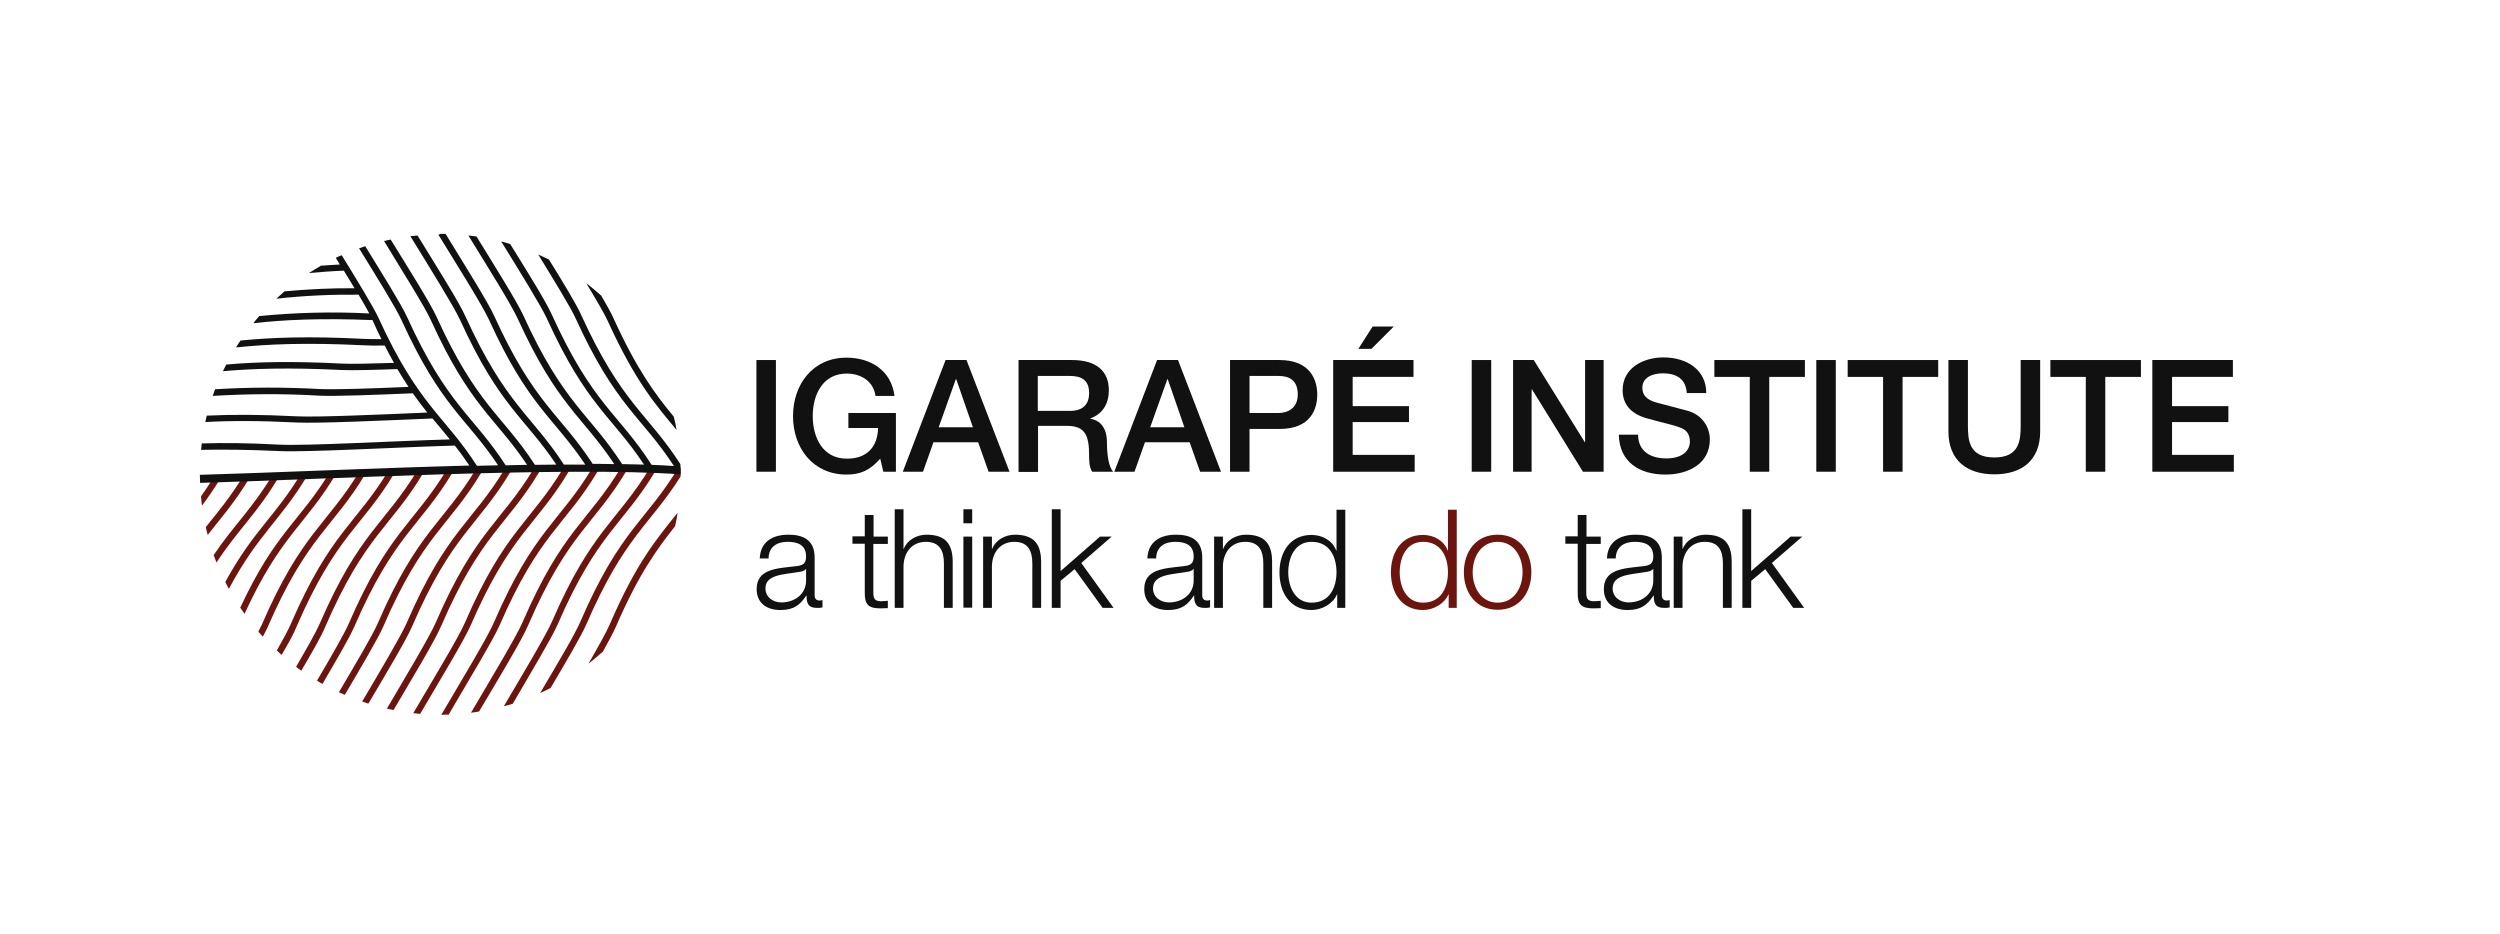 <?xml version="1.0" encoding="utf-8"?>
<!-- Generator: Adobe Illustrator 23.0.3, SVG Export Plug-In . SVG Version: 6.00 Build 0)  -->
<svg version="1.1" id="Layer_1" xmlns="http://www.w3.org/2000/svg" xmlns:xlink="http://www.w3.org/1999/xlink" x="0px" y="0px"
	 viewBox="0 0 1052 393" style="enable-background:new 0 0 1052 393;" xml:space="preserve">
<style type="text/css">
	.st0{fill-rule:evenodd;clip-rule:evenodd;fill:#6C150E;}
	.st1{fill-rule:evenodd;clip-rule:evenodd;fill:#111111;}
	.st2{enable-background:new    ;}
	.st3{fill:#111111;}
	.st4{fill:#6C150E;}
</style>
<title>2018 logo igarape</title>
<g>
	<path class="st0" d="M285.1,215.8c-8.6,10.8-17.2,20.7-28.5,46.9c-1.4,3.3-4.9,9.5-9,16.6c2.1-1.6,4.1-3.4,6.1-5.1
		c2.4-4.3,4.3-7.9,5.3-10.1c9.8-22.7,17.6-33.2,25.1-42.7C284.5,219.6,284.9,217.7,285.1,215.8L285.1,215.8z M286.4,196.7
		c0,0.9,0,1.9,0,2.9c0,0.3,0,0.6,0,0.9c-13,20.6-23.6,25.1-39.7,62.3c-2.1,4.8-8.5,15.7-15,26.7c-1.4,0.7-2.9,1.5-4.4,2.1
		c7.1-12,14.8-24.9,17-30.2c16.8-38.8,27.5-41.9,41.4-65l0.6,0.4L286.4,196.7z M215.8,296.1c-1.2,0.4-2.5,0.8-3.8,1.1
		c7.9-13.4,17.6-29.6,20.3-35.7c16.8-38.8,27.5-41.9,41.4-65l2.3,1.4c-13.8,23.1-24.6,26.2-41.4,65
		C232.1,268.6,223.3,283.2,215.8,296.1z M201.6,299.4c-1.1,0.2-2.3,0.4-3.4,0.5c8.1-13.8,19-31.8,21.8-38.3
		c16.8-38.8,27.5-41.9,41.4-65l2.3,1.4c-13.8,23.1-24.6,26.2-41.4,65C219.7,269.2,209.6,285.9,201.6,299.4L201.6,299.4z
		 M188.8,300.7c-1,0-2.1,0.1-3.1,0.1c8.1-13.9,19.4-32.4,22.2-39c16.8-38.8,27.5-41.9,41.4-65l2.3,1.4c-13.8,23.1-24.6,26.2-41.4,65
		C207.4,269.5,196.8,287,188.8,300.7L188.8,300.7z M176.8,300.4c-1-0.1-2-0.2-2.9-0.3c8.1-13.8,19-31.7,21.8-38.2
		c16.8-38.8,27.5-41.9,41.4-65l2.3,1.4c-13.8,23.1-24.6,26.2-41.4,65C195.2,269.6,184.8,286.8,176.8,300.4L176.8,300.4z
		 M165.6,298.8c-0.9-0.2-1.9-0.4-2.8-0.6c7.9-13.5,17.9-30.1,20.6-36.3c16.8-38.8,27.6-42,41.4-65l2.3,1.4
		c-13.8,23.1-24.6,26.2-41.4,65C183.1,269.5,173.4,285.5,165.6,298.8L165.6,298.8z M155,296.1c-0.9-0.3-1.8-0.6-2.6-0.9
		c7.6-12.9,16.3-27.5,18.8-33.2c16.8-38.8,27.5-41.9,41.4-65l2.3,1.4c-13.8,23.1-24.6,26.2-41.4,65
		C171.1,269.1,162.5,283.4,155,296.1L155,296.1z M145.1,292.4c-0.8-0.4-1.6-0.7-2.5-1.1c6.9-11.7,14.2-24,16.4-29.1
		c16.8-38.8,27.5-41.9,41.4-65l2.3,1.4c-13.8,23.1-24.6,26.2-41.4,65C159.1,268.7,151.9,280.8,145.1,292.4L145.1,292.4z
		 M135.7,287.8c-0.8-0.4-1.6-0.9-2.3-1.4c5.9-10,11.5-19.7,13.4-24.1c16.8-38.8,27.5-41.9,41.4-65l2.3,1.4
		c-13.8,23.1-24.6,26.2-41.4,65C147.2,268.1,141.6,277.7,135.7,287.8L135.7,287.8z M126.8,282.2c-0.7-0.5-1.5-1-2.2-1.6
		c4.5-7.8,8.4-14.6,9.9-18.1c16.8-38.8,27.5-41.9,41.4-65l2.3,1.4c-13.8,23.1-24.6,26.2-41.4,65
		C135.4,267.4,131.4,274.4,126.8,282.2L126.8,282.2z M118.5,275.6c-0.7-0.6-1.3-1.2-2-1.9c2.7-4.8,4.9-8.8,5.9-11.2
		c16.8-38.8,27.5-41.9,41.4-65l2.3,1.4c-13.8,23.1-24.6,26.2-41.4,65C123.7,266.5,121.4,270.7,118.5,275.6L118.5,275.6z
		 M110.6,267.9c-0.7-0.7-1.3-1.4-1.9-2.1c0.6-1.2,1.1-2.2,1.5-3c16.8-38.8,27.5-41.9,41.4-65l2.3,1.4c-13.8,23.1-24.6,26.2-41.4,65
		C112.1,265.1,111.4,266.4,110.6,267.9L110.6,267.9z M102.9,258.3c-0.6-0.8-1.2-1.7-1.8-2.6c15-32.2,25.1-36.1,38.1-57.7l2.4,1.1
		C128.6,221,118.2,225,102.9,258.3L102.9,258.3z M96.3,247.8c-0.5-1-1-1.9-1.5-2.9c12-22,21.2-27.6,32.3-46.3l2.3,1.4
		C118,219.1,108.7,224.6,96.3,247.8L96.3,247.8z M91.1,236.7c-0.4-1-0.8-2.1-1.2-3.1c8.6-12.8,16.2-19.4,25-34.1l2.3,1.4
		C108.1,216.2,100.3,222.7,91.1,236.7L91.1,236.7z M87.4,225.1c-0.3-1.1-0.6-2.2-0.8-3.3c5.3-6.6,10.5-12.8,16.2-22.2l2.3,1.4
		C98.8,211.4,93.2,217.7,87.4,225.1L87.4,225.1z M85,212.8c-0.2-1.3-0.3-2.6-0.4-4c2-2.7,3.9-5.7,6-9.1l2.3,1.4
		C90.5,205.1,87.8,209,85,212.8z"/>
	<path class="st1" d="M185.3,98.4h2.2c8,13.1,17.7,28.5,20.4,34.4c17,37.4,27.7,41.2,41.5,62.4c3.1,0,6.1,0,9.1,0.1
		c-13.3-20.1-23.9-24.5-40.6-61.1c-2.7-6-12.7-21.9-20.8-35.1c1.1,0.1,2.3,0.3,3.4,0.4c7.9,12.8,17.1,27.5,19.7,33.2
		c17.1,37.5,27.8,41.2,41.6,62.6c3.2,0.1,6.3,0.1,9.2,0.2c-13.5-20.4-24.1-24.6-40.9-61.5c-2.6-5.6-11.4-19.8-19.2-32.4
		c1.3,0.3,2.6,0.7,3.8,1.1c7.4,11.9,15.3,24.6,17.6,29.9c17.2,37.8,28,41.3,41.9,63c3.3,0.1,6.4,0.3,9.4,0.5
		c-13.7-21-24.4-24.9-41.4-62.2c-2.2-4.8-9-15.8-15.7-26.8c1.5,0.7,3,1.4,4.5,2.1c6,9.7,11.6,18.9,13.5,23.2
		c17.2,37.7,27.9,41.3,41.8,62.9c0.1,1.4,0.1,2.8,0.1,4.1v0.2c-47.6-3.4-149.5,2.1-202.2,3.6c0-1.1-0.1-2.3-0.1-3.4
		c28.7-0.8,72.1-2.8,113.4-3.9c-2.1-3.1-4.1-5.9-6.1-8.4c-22,0.6-62.3,2.9-74.1,2.3c-13-0.6-23.6-0.7-32.7-0.5
		c0.1-0.9,0.2-1.8,0.3-2.7c9.1-0.3,19.7-0.2,32.5,0.5c11.4,0.6,49.5-1.6,71.9-2.2c-2.4-3-4.8-5.8-7.3-8.8
		c-21.6,0.9-47.8,2.1-56.9,1.7c-15.9-0.8-28.3-0.8-38.7-0.2c0.2-0.9,0.4-1.8,0.6-2.7c10.3-0.5,22.6-0.5,38.2,0.3
		c8.8,0.4,33.5-0.7,54.6-1.6c-2-2.5-4-5.1-6.1-8.1c-16.6,0.7-32.6,1.3-39.3,1c-14.9-0.9-29.9-0.8-44.9,0.1c0.3-0.9,0.7-1.9,1-2.8
		c14.7-0.9,29.3-0.9,44-0.1c6.4,0.3,21.5-0.2,37.4-0.9c-1.5-2.3-3.1-4.8-4.7-7.5c-10.3,0.4-19,0.6-23.5,0.4
		c-22-1.1-37.3-0.6-49.9,0.5c0.5-0.9,0.9-1.9,1.4-2.8c12.4-1.1,27.4-1.5,48.7-0.4c4.3,0.2,12.3,0,21.9-0.3c-1.3-2.3-2.6-4.7-3.9-7.3
		c-3.6,0.1-6.6,0-8.8-0.1c-24.3-1.2-40.4-0.5-53.8,0.9c0.6-1,1.2-1.9,1.9-2.9c13-1.3,28.8-1.9,52-0.7c1.8,0.1,4.3,0.1,7.3,0.1
		c-1.2-2.4-2.5-5.1-3.7-7.9v-0.1c-22.4-0.9-37.5-0.1-50.2,1.3c0.8-1,1.6-2,2.5-3c15.4-1.5,30.9-1.9,46.3-1.1
		c-1.2-2.2-2.7-4.9-4.5-7.9c-11.5-0.1-23.1,0.4-34.6,1.7c1.1-1,2.3-2.1,3.4-3.1c9.8-0.9,19.7-1.4,29.5-1.3c-1.4-2.3-2.9-4.8-4.5-7.4
		c-5.4,0.2-10.2,0.6-14.7,1c1.7-1.1,3.4-2.1,5.1-3.1c2.5-0.2,5.2-0.3,7.9-0.5l-1.7-2.8c0.8-0.4,1.6-0.8,2.5-1.1
		c6.6,10.7,13.1,21.4,15.3,26c17.1,37.5,27.8,41.2,41.6,62.6l8.9-0.2c-13.3-20-23.9-24.4-40.6-61c-2.4-5.3-10.5-18.3-17.9-30.3
		c0.9-0.3,1.7-0.6,2.6-0.9c7.3,11.9,15.2,24.5,17.6,29.8c17,37.4,27.8,41.2,41.5,62.4l9-0.2c-13.3-19.9-23.9-24.4-40.5-60.9
		c-2.6-5.7-11.9-20.5-19.7-33.3c0.9-0.2,1.8-0.4,2.8-0.6c7.8,12.6,16.7,26.8,19.3,32.5c17,37.4,27.7,41.2,41.4,62.3l9-0.1
		c-13.3-19.9-23.9-24.4-40.5-60.9c-2.8-6-12.8-22-20.9-35.2c1-0.1,2-0.2,3-0.3c8,13,17.6,28.2,20.2,34.1
		c17,37.3,27.7,41.2,41.4,62.3c3.1,0,6.1,0,9,0c-13.3-19.9-23.9-24.4-40.5-60.9c-2.8-6.1-13.1-22.5-21.3-35.8L185.3,98.4z
		 M246.7,119.2c2.2,1.6,4.2,3.4,6.3,5.2c2.3,4,4.2,7.3,5.1,9.4c10,22,17.8,32.3,25.4,41.5c0.5,1.9,0.9,3.7,1.2,5.6
		c-8.7-10.4-17.3-20.3-28.9-45.7C254.4,132.1,250.9,126.1,246.7,119.2L246.7,119.2z"/>
	<g class="st2">
		<path class="st3" d="M318.3,151.5h8.2v47h-8.2V151.5z"/>
		<path class="st3" d="M377,198.5h-5.3l-1.3-5.5c-4.4,5-8.4,6.7-14.2,6.7c-14.1,0-22.5-11.2-22.5-24.6c0-13.4,8.4-24.6,22.5-24.6
			c10.3,0,18.9,5.5,20.2,16.1h-8c-0.8-6.2-6.2-9.4-12.1-9.4c-10.1,0-14.3,8.9-14.3,17.9s4.2,17.9,14.3,17.9
			c8.4,0.1,13-4.9,13.2-12.9H357v-6.3h20V198.5z"/>
		<path class="st3" d="M397.9,151.5h8.8l18.1,47h-8.8l-4.4-12.4h-18.8l-4.4,12.4h-8.5L397.9,151.5z M395,179.8h14.4l-7-20.2h-0.2
			L395,179.8z"/>
		<path class="st3" d="M428.6,151.5h22.5c10.3,0,15.5,4.7,15.5,12.7c0,9-6.3,11.3-7.8,11.9v0.1c2.8,0.4,7,2.5,7,9.9
			c0,5.5,0.8,10.5,2.6,12.4h-8.8c-1.3-2-1.3-4.6-1.3-6.9c0-8.6-1.8-12.4-9.4-12.4h-12.1v19.4h-8.2V151.5z M436.8,172.9h13.5
			c5.2,0,8-2.6,8-7.5c0-6-3.9-7.2-8.2-7.2h-13.4V172.9z"/>
		<path class="st3" d="M486.9,151.5h8.8l18.1,47h-8.8l-4.4-12.4h-18.8l-4.4,12.4h-8.5L486.9,151.5z M484,179.8h14.4l-7-20.2h-0.2
			L484,179.8z"/>
		<path class="st3" d="M517.6,151.5h20.7c13.4,0,16,8.7,16,14.6c0,5.8-2.6,14.5-16,14.4h-12.5v18h-8.2V151.5z M525.8,173.8h12.1
			c3.7,0,8.2-1.8,8.2-7.8c0-6.2-3.8-7.8-8.1-7.8h-12.2V173.8z"/>
		<path class="st3" d="M560.9,151.5h33.9v7.1h-25.6v12.3h23.7v6.7h-23.7v13.8h26.1v7.1h-34.3V151.5z M577.6,137.4h8.9l-9.4,9.4h-5.5
			L577.6,137.4z"/>
		<path class="st3" d="M619.3,151.5h8.2v47h-8.2V151.5z"/>
		<path class="st3" d="M636.7,151.5h8.7l21.5,34.6h0.1v-34.6h7.8v47h-8.7l-21.4-34.6h-0.2v34.6h-7.8V151.5z"/>
		<path class="st3" d="M689.3,182.8c0,7.2,5.3,10.1,11.9,10.1c7.2,0,9.9-3.6,9.9-7.1c0-3.6-2-5.1-3.9-5.8c-3.3-1.3-7.6-2.1-14-3.9
			c-8-2.2-10.4-7-10.4-11.9c0-9.4,8.7-13.8,17.2-13.8c9.8,0,18,5.2,18,15h-8.2c-0.4-6.1-4.5-8.3-10.1-8.3c-3.8,0-8.6,1.4-8.6,6.1
			c0,3.3,2.2,5.1,5.6,6.1c0.7,0.2,11.1,2.9,13.6,3.6c6.2,1.8,9.2,7.1,9.2,12c0,10.5-9.4,14.8-18.7,14.8c-10.7,0-19.4-5.1-19.6-16.8
			H689.3z"/>
		<path class="st3" d="M721.4,151.5h38.1v7.1h-15v39.9h-8.2v-39.9h-14.9V151.5z"/>
		<path class="st3" d="M764.3,151.5h8.2v47h-8.2V151.5z"/>
		<path class="st3" d="M777.5,151.5h38.1v7.1h-15v39.9h-8.2v-39.9h-14.9V151.5z"/>
		<path class="st3" d="M819.9,151.5h8.2v27.4c0,6.3,0.4,13.6,11.1,13.6c10.7,0,11.1-7.3,11.1-13.6v-27.4h8.2v30.1
			c0,12.1-7.7,18-19.3,18c-11.6,0-19.3-6-19.3-18V151.5z"/>
		<path class="st3" d="M862.8,151.5h38.1v7.1h-15v39.9h-8.2v-39.9h-14.9V151.5z"/>
		<path class="st3" d="M905.7,151.5h33.9v7.1h-25.6v12.3h23.7v6.7h-23.7v13.8H940v7.1h-34.3V151.5z"/>
	</g>
	<g class="st2">
		<path class="st3" d="M319.7,235c0.3-7,5.3-10,12.1-10c5.3,0,11,1.6,11,9.6v15.9c0,1.4,0.7,2.2,2.1,2.2c0.4,0,0.9-0.1,1.2-0.2v3.1
			c-0.8,0.2-1.4,0.2-2.4,0.2c-3.7,0-4.3-2.1-4.3-5.2h-0.1c-2.6,3.9-5.2,6.1-10.9,6.1c-5.5,0-10-2.7-10-8.8c0-8.4,8.2-8.7,16.1-9.6
			c3-0.3,4.7-0.8,4.7-4.1c0-4.9-3.5-6.2-7.8-6.2c-4.5,0-7.9,2.1-8,7H319.7z M339.2,239.4h-0.1c-0.5,0.9-2.1,1.2-3.1,1.3
			c-6.2,1.1-13.9,1-13.9,6.9c0,3.7,3.2,5.9,6.7,5.9c5.6,0,10.5-3.5,10.4-9.4V239.4z"/>
		<path class="st3" d="M367.5,225.8h6.1v3.1h-6.1v20.2c0,2.4,0.3,3.8,3,3.9c1,0,2.1-0.1,3.1-0.2v3.1c-1.1,0-2.1,0.1-3.2,0.1
			c-4.9,0-6.6-1.6-6.5-6.7v-20.5h-5.2v-3.1h5.2v-9h3.7V225.8z"/>
		<path class="st3" d="M376.5,214.3h3.7V231h0.1c1.3-3.6,5.3-6,9.6-6c8.4,0,11,4.4,11,11.5v19.3h-3.7v-18.7c0-5.2-1.7-9.1-7.6-9.1
			c-5.8,0-9.3,4.4-9.4,10.3v17.5h-3.7V214.3z"/>
		<path class="st3" d="M405.4,214.3h3.7v5.9h-3.7V214.3z M405.4,225.8h3.7v29.9h-3.7V225.8z"/>
		<path class="st3" d="M413.7,225.8h3.7v5.2h0.1c1.3-3.6,5.3-6,9.6-6c8.4,0,11,4.4,11,11.5v19.3h-3.7v-18.7c0-5.2-1.7-9.1-7.6-9.1
			c-5.8,0-9.3,4.4-9.4,10.3v17.5h-3.7V225.8z"/>
		<path class="st3" d="M442.6,214.3h3.7v26l16.6-14.5h4.9L455,236.9l13.6,18.9H464l-11.8-16.3l-5.9,4.9v11.4h-3.7V214.3z"/>
		<path class="st3" d="M482.8,235c0.3-7,5.3-10,12.1-10c5.3,0,11,1.6,11,9.6v15.9c0,1.4,0.7,2.2,2.1,2.2c0.4,0,0.9-0.1,1.2-0.2v3.1
			c-0.8,0.2-1.4,0.2-2.4,0.2c-3.7,0-4.3-2.1-4.3-5.2h-0.1c-2.6,3.9-5.2,6.1-10.9,6.1c-5.5,0-10-2.7-10-8.8c0-8.4,8.2-8.7,16.1-9.6
			c3-0.3,4.7-0.8,4.7-4.1c0-4.9-3.5-6.2-7.8-6.2c-4.5,0-7.9,2.1-8,7H482.8z M502.3,239.4h-0.1c-0.5,0.9-2.1,1.2-3.1,1.3
			c-6.2,1.1-13.9,1-13.9,6.9c0,3.7,3.2,5.9,6.7,5.9c5.6,0,10.5-3.5,10.4-9.4V239.4z"/>
		<path class="st3" d="M510.9,225.8h3.7v5.2h0.1c1.3-3.6,5.3-6,9.6-6c8.4,0,11,4.4,11,11.5v19.3h-3.7v-18.7c0-5.2-1.7-9.1-7.6-9.1
			c-5.8,0-9.3,4.4-9.4,10.3v17.5h-3.7V225.8z"/>
		<path class="st3" d="M566.1,255.8h-3.4v-5.7h-0.1c-1.6,3.9-6.3,6.6-10.7,6.6c-9.1,0-13.5-7.4-13.5-15.8c0-8.5,4.4-15.8,13.5-15.8
			c4.5,0,8.8,2.3,10.4,6.6h0.1v-17.2h3.7V255.8z M551.9,253.6c7.8,0,10.5-6.6,10.5-12.8s-2.7-12.8-10.5-12.8c-7,0-9.8,6.6-9.8,12.8
			S545,253.6,551.9,253.6z"/>
	</g>
	<g class="st2">
		<path class="st4" d="M613,255.8h-3.4v-5.7h-0.1c-1.6,3.9-6.3,6.6-10.7,6.6c-9.1,0-13.5-7.4-13.5-15.8c0-8.5,4.4-15.8,13.5-15.8
			c4.5,0,8.8,2.3,10.4,6.6h0.1v-17.2h3.7V255.8z M598.8,253.6c7.8,0,10.5-6.6,10.5-12.8s-2.7-12.8-10.5-12.8c-7,0-9.8,6.6-9.8,12.8
			S591.8,253.6,598.8,253.6z"/>
		<path class="st4" d="M644.4,240.8c0,8.6-5,15.8-14.2,15.8c-9.2,0-14.2-7.3-14.2-15.8s5-15.8,14.2-15.8
			C639.4,225,644.4,232.2,644.4,240.8z M619.7,240.8c0,6.4,3.5,12.8,10.5,12.8s10.5-6.4,10.5-12.8c0-6.4-3.5-12.8-10.5-12.8
			S619.7,234.4,619.7,240.8z"/>
	</g>
	<g class="st2">
		<path class="st3" d="M667.5,225.8h6.1v3.1h-6.1v20.2c0,2.4,0.3,3.8,3,3.9c1,0,2.1-0.1,3.1-0.2v3.1c-1.1,0-2.1,0.1-3.2,0.1
			c-4.9,0-6.6-1.6-6.5-6.7v-20.5h-5.2v-3.1h5.2v-9h3.7V225.8z"/>
		<path class="st3" d="M676.2,235c0.3-7,5.3-10,12.1-10c5.3,0,11,1.6,11,9.6v15.9c0,1.4,0.7,2.2,2.1,2.2c0.4,0,0.9-0.1,1.2-0.2v3.1
			c-0.8,0.2-1.4,0.2-2.4,0.2c-3.7,0-4.3-2.1-4.3-5.2h-0.1c-2.6,3.9-5.2,6.1-10.9,6.1c-5.5,0-10-2.7-10-8.8c0-8.4,8.2-8.7,16.1-9.6
			c3-0.3,4.7-0.8,4.7-4.1c0-4.9-3.5-6.2-7.8-6.2c-4.5,0-7.9,2.1-8,7H676.2z M695.7,239.4h-0.1c-0.5,0.9-2.1,1.2-3.1,1.3
			c-6.2,1.1-13.9,1-13.9,6.9c0,3.7,3.2,5.9,6.7,5.9c5.6,0,10.5-3.5,10.4-9.4V239.4z"/>
		<path class="st3" d="M704.3,225.8h3.7v5.2h0.1c1.3-3.6,5.3-6,9.6-6c8.4,0,11,4.4,11,11.5v19.3h-3.7v-18.7c0-5.2-1.7-9.1-7.6-9.1
			c-5.8,0-9.3,4.4-9.4,10.3v17.5h-3.7V225.8z"/>
		<path class="st3" d="M733.2,214.3h3.7v26l16.6-14.5h4.9l-12.8,11.1l13.6,18.9h-4.6l-11.8-16.3l-5.9,4.9v11.4h-3.7V214.3z"/>
	</g>
</g>
</svg>

